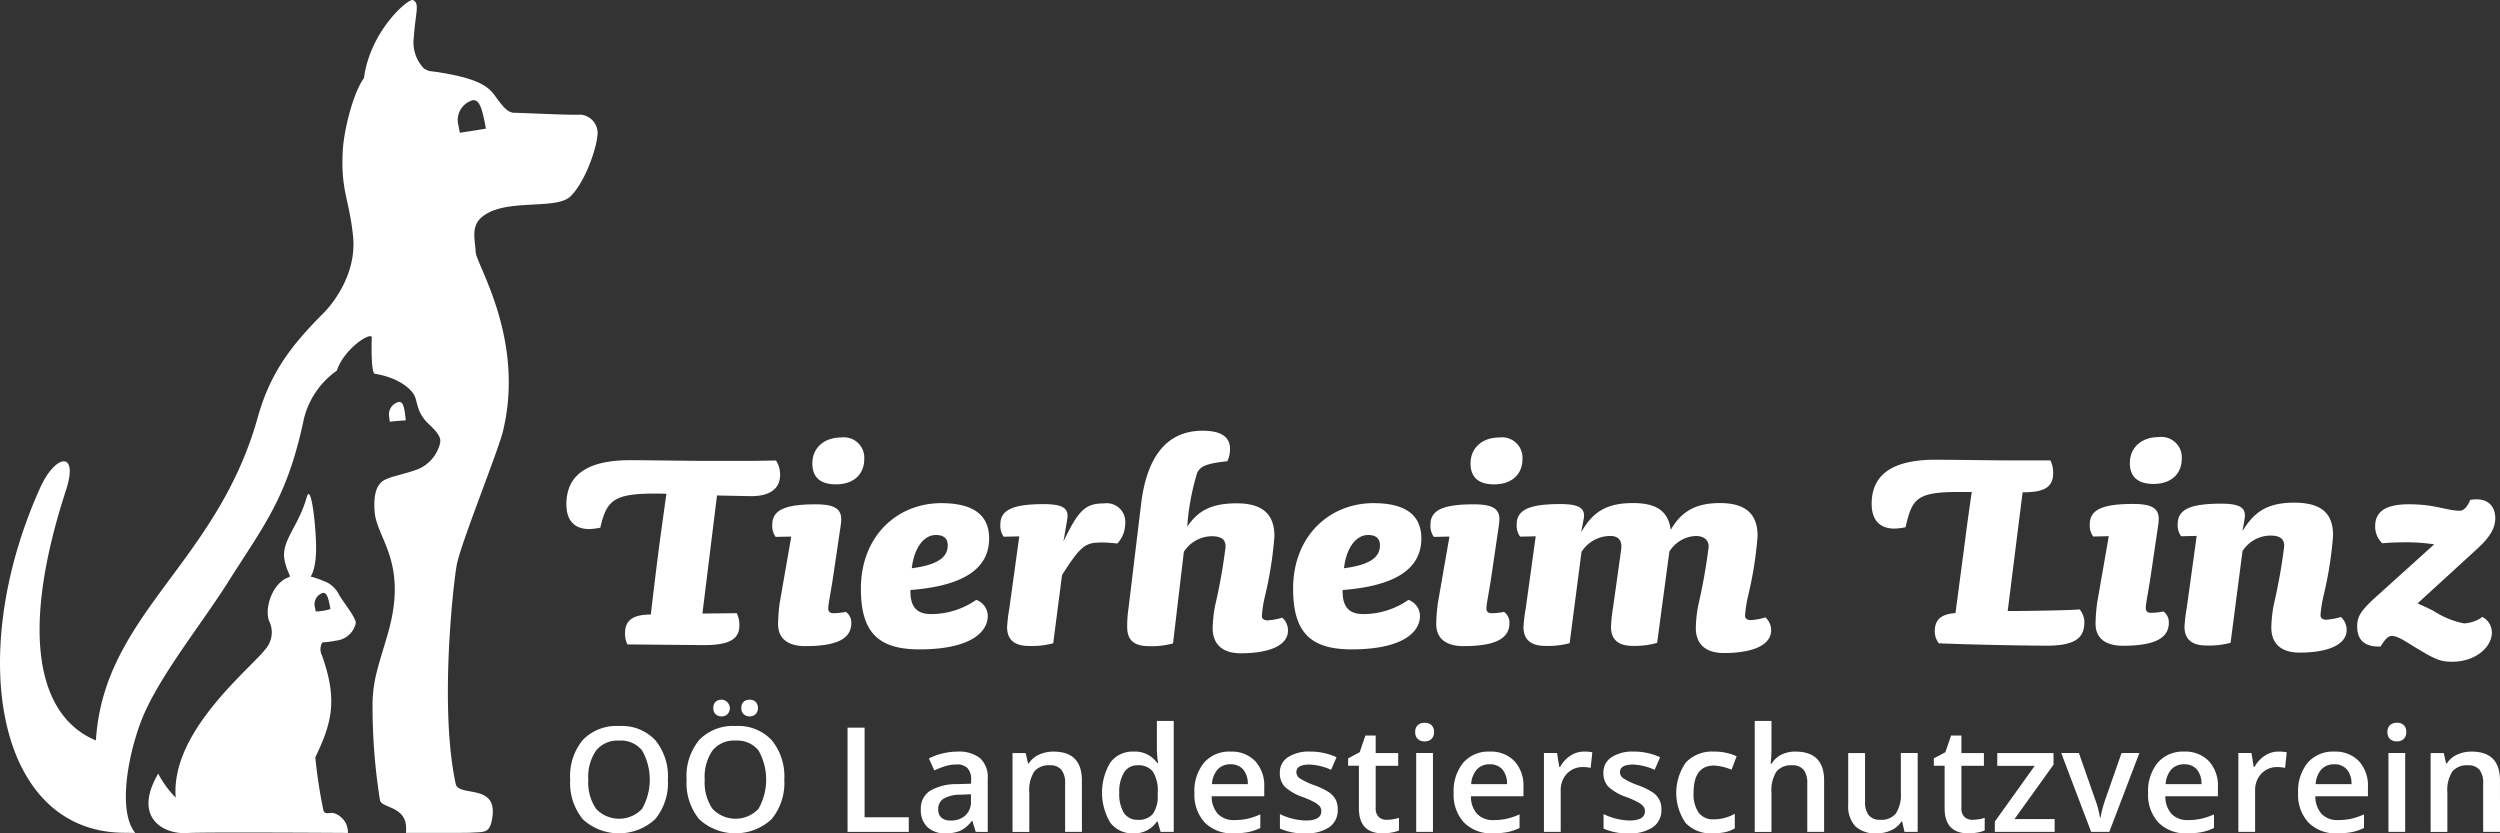 <svg xmlns="http://www.w3.org/2000/svg" width="300" height="100" viewBox="0 0 300 100"><rect x="0" y="0" width="300" height="100" fill="#333333" stroke="none"/><g transform="translate(-358.206 -263.461)"><g transform="translate(358.206 263.461)"><path d="M390.289,296.869c-.135-1.142-.253-2.085-.81-2.018a1.541,1.541,0,0,0-1.156,1.84c.009.064.056.532.056.532,1.182-.126,1.923-.16,1.923-.16,0-.065-.011-.127-.014-.194" transform="translate(-341.612 -246.619)" fill="#fff"/><path d="M389.677,315.893a1.411,1.411,0,0,1,.939-1.75c.507-.1.683.737.884,1.759.008.064.019.118.028.177a6.239,6.239,0,0,1-1.768.289s-.071-.422-.082-.475m2.552,3.971a2.7,2.7,0,0,0,2.338-2.079c.088-.642-1.737-2.84-2.055-3.518a3.3,3.3,0,0,0-1.464-1.419,14.683,14.683,0,0,0-1.9-.673s.718-.839.655-3.807c-.054-2.662-.621-7.469-1.12-5.713-1.029,3.65-3.183,5.3-2.637,7.679.318,1.382.687,1.61.576,1.9-1.97.579-3.042,3.605-2.468,5.249a3.052,3.052,0,0,1-.459,3.441c-.65.9-3.121,3.093-5.411,5.758-3.11,3.621-5.65,7.727-5.327,12.027a12.412,12.412,0,0,1-2.1-2.878c-3.1,5.313.667,7.323,3.512,7.126,1.891-.13,19.26-.012,19.26-.012a2.415,2.415,0,0,0-1.781-2.4c-.41-.048-1.022.233-1.162-.307a58.3,58.3,0,0,1-.971-6.369c1.917-4.008,2.749-6.784.8-12.211a1.647,1.647,0,0,1,.036-1.574,13.394,13.394,0,0,0,1.68-.219" transform="translate(-351.876 -242.993)" fill="#fff"/><path d="M413.383,279.391s-.138-.73-.15-.833a2.466,2.466,0,0,1,1.675-3.063c.9-.172,1.2,1.3,1.554,3.1.019.1.039.2.053.3,0,0-1.539.266-3.132.495m14.444-2.169c-1.215.074-6.988-.224-7.9-.224s-1.593-1.056-2.429-2.184-2.282-1.958-6.383-2.637c-1.759-.289-1.1-.035-2.017-.472a4.528,4.528,0,0,1-1.227-3.809c.186-2.932.737-4.008-.1-4.423-.528-.263-5.135,3.646-5.89,9.362-1.255,1.694-2.42,6.155-2.55,8.837-.231,4.7.782,5.685,1.241,10.124s-2.333,8.012-3.526,9.217c-3.735,3.753-6.371,7.015-7.916,12.548-4.9,17.564-18.471,23.577-19.416,38.754-6.824-2.831-9.289-12.528-3.58-30.061,1.536-4.728-1.275-4.333-3.113-.249-9,19.965-5.271,41.487,10.274,41.39,0,0,.908.017,1.14.017-2.037-2.453-1.005-8.908.7-13.394,1.956-5.138,7.181-11.541,10.46-16.739,4.311-6.824,6.99-10.013,8.963-19.012a9.958,9.958,0,0,1,4.072-6.331c.859-2.667,4.232-4.794,4.191-3.939-.04.964-.087,4.382.4,4.326,2.659.421,4.252,1.715,4.694,2.559s.237,2.072,1.8,3.524,1.421,1.933,1.182,2.639a4.52,4.52,0,0,1-2.265,2.6c-.856.424-3.3.977-3.729,1.18s-2.063.377-1.733,4.121c.289,3.212,4.013,6.008,1.6,14.476-1.05,3.675-1.781,5.382-1.858,8.347a71.738,71.738,0,0,0,.892,11.722c.234.994,3.234.684,3.135,3.5,0,.151-.011.286-.017.412h.11c4.066,0,7.17.012,7.615-.017,1.762-.109,2.35.114,2.645-1.855.61-4.1-4.046-2.39-4.4-4-1.953-8.966-.329-23.7.11-26.212s4.955-13.631,5.552-16.086c2.69-11.032-3.193-20.02-3.268-21.526s-.6-3.086.763-4.214c2.8-2.315,8.887-.755,10.634-2.485s3.041-5.608,3.191-7.118a2.223,2.223,0,0,0-2.052-2.673" transform="translate(-358.206 -263.461)" fill="#fff"/></g><g transform="translate(426.629 347.424)"><path d="M414.037,326.658a6.836,6.836,0,0,1-1.528,4.748,6.417,6.417,0,0,1-8.676.014,6.887,6.887,0,0,1-1.519-4.779,6.781,6.781,0,0,1,1.526-4.758,5.628,5.628,0,0,1,4.361-1.66,5.514,5.514,0,0,1,4.312,1.685A6.836,6.836,0,0,1,414.037,326.658Zm-9.549,0a5.608,5.608,0,0,0,.932,3.5,3.8,3.8,0,0,0,5.515.012,7.1,7.1,0,0,0,.009-7.009,3.252,3.252,0,0,0-2.743-1.188,3.32,3.32,0,0,0-2.777,1.188A5.557,5.557,0,0,0,404.487,326.658Z" transform="translate(-402.314 -317.065)" fill="#fff"/><path d="M423.042,327.78a6.844,6.844,0,0,1-1.526,4.748,6.419,6.419,0,0,1-8.678.014,6.886,6.886,0,0,1-1.519-4.779,6.774,6.774,0,0,1,1.528-4.758,5.623,5.623,0,0,1,4.359-1.66,5.514,5.514,0,0,1,4.313,1.685A6.836,6.836,0,0,1,423.042,327.78Zm-9.549,0a5.618,5.618,0,0,0,.932,3.5,3.8,3.8,0,0,0,5.516.012,7.109,7.109,0,0,0,.008-7.009,3.25,3.25,0,0,0-2.743-1.188,3.322,3.322,0,0,0-2.777,1.188A5.567,5.567,0,0,0,413.492,327.78Zm1.036-8.591a.937.937,0,0,1,.285-.766,1.071,1.071,0,0,1,.7-.236,1.03,1.03,0,0,1,.718,1.73.973.973,0,0,1-.718.273,1.032,1.032,0,0,1-.7-.248A.942.942,0,0,1,414.529,319.189Zm3.363,0a.938.938,0,0,1,.285-.766,1.068,1.068,0,0,1,.7-.236,1,1,0,0,1,.727.265.975.975,0,0,1,.273.737.96.96,0,0,1-.282.731,1,1,0,0,1-.718.27,1.029,1.029,0,0,1-.7-.248A.942.942,0,0,1,417.892,319.189Z" transform="translate(-397.35 -318.187)" fill="#fff"/><path d="M423.77,332.859V320.35h2.045v10.756h5.3v1.753Z" transform="translate(-390.486 -316.995)" fill="#fff"/><path d="M436.026,331.838l-.4-1.317h-.068a3.872,3.872,0,0,1-1.378,1.176,4.341,4.341,0,0,1-1.781.313,3.013,3.013,0,0,1-2.178-.754,2.817,2.817,0,0,1-.782-2.13,2.5,2.5,0,0,1,1.086-2.207,6.26,6.26,0,0,1,3.312-.813l1.635-.053v-.5a1.912,1.912,0,0,0-.423-1.356,1.73,1.73,0,0,0-1.314-.45,4.535,4.535,0,0,0-1.395.214,10.564,10.564,0,0,0-1.284.5l-.65-1.436a6.974,6.974,0,0,1,1.686-.613,7.757,7.757,0,0,1,1.728-.209,4.088,4.088,0,0,1,2.726.788,3.082,3.082,0,0,1,.92,2.473v6.374Zm-2.994-1.368a2.491,2.491,0,0,0,1.758-.613,2.217,2.217,0,0,0,.664-1.716v-.821l-1.216.051a4.161,4.161,0,0,0-2.066.475,1.442,1.442,0,0,0-.645,1.3,1.267,1.267,0,0,0,.375.979A1.621,1.621,0,0,0,433.032,330.47Z" transform="translate(-387.362 -315.973)" fill="#fff"/><path d="M444.86,331.838h-2.02v-5.819a2.548,2.548,0,0,0-.441-1.633,1.7,1.7,0,0,0-1.4-.54,2.225,2.225,0,0,0-1.866.754,4.164,4.164,0,0,0-.589,2.524v4.714h-2.012v-9.464h1.575l.282,1.241h.1a2.807,2.807,0,0,1,1.215-1.044,4.071,4.071,0,0,1,1.745-.368q3.407,0,3.406,3.466Z" transform="translate(-383.451 -315.973)" fill="#fff"/><path d="M447.21,333.318a3.3,3.3,0,0,1-2.764-1.284,7.037,7.037,0,0,1,.014-7.226,3.327,3.327,0,0,1,2.784-1.3,3.265,3.265,0,0,1,2.842,1.378h.1a11.914,11.914,0,0,1-.146-1.609v-3.448h2.02v13.314h-1.575l-.351-1.24h-.095A3.216,3.216,0,0,1,447.21,333.318Zm.54-1.626a2.189,2.189,0,0,0,1.806-.7,3.686,3.686,0,0,0,.582-2.263v-.282a4.238,4.238,0,0,0-.582-2.541,2.158,2.158,0,0,0-1.823-.754,1.849,1.849,0,0,0-1.635.861,4.409,4.409,0,0,0-.572,2.451,4.3,4.3,0,0,0,.555,2.4A1.879,1.879,0,0,0,447.749,331.692Z" transform="translate(-379.636 -317.281)" fill="#fff"/><path d="M455.3,332.01a4.581,4.581,0,0,1-3.453-1.288,4.893,4.893,0,0,1-1.246-3.548,5.367,5.367,0,0,1,1.156-3.645,3.992,3.992,0,0,1,3.175-1.326,3.9,3.9,0,0,1,2.96,1.139,4.349,4.349,0,0,1,1.087,3.132v1.086h-6.307a3.123,3.123,0,0,0,.745,2.119,2.6,2.6,0,0,0,1.978.74,7.3,7.3,0,0,0,1.561-.158,8.062,8.062,0,0,0,1.553-.527v1.635a6.189,6.189,0,0,1-1.488.5A9.212,9.212,0,0,1,455.3,332.01Zm-.368-8.284a2.026,2.026,0,0,0-1.537.608,2.9,2.9,0,0,0-.689,1.772h4.3a2.621,2.621,0,0,0-.566-1.776A1.929,1.929,0,0,0,454.936,323.726Z" transform="translate(-375.693 -315.973)" fill="#fff"/><path d="M464.162,329.143a2.478,2.478,0,0,1-1.01,2.127,4.835,4.835,0,0,1-2.892.74,6.812,6.812,0,0,1-3.037-.574V329.7a7.455,7.455,0,0,0,3.106.771q1.857,0,1.857-1.122a.89.89,0,0,0-.2-.6,2.447,2.447,0,0,0-.676-.5,11.827,11.827,0,0,0-1.309-.582,6.046,6.046,0,0,1-2.212-1.266,2.35,2.35,0,0,1-.577-1.644,2.157,2.157,0,0,1,.979-1.886,4.647,4.647,0,0,1,2.667-.672,7.536,7.536,0,0,1,3.157.676l-.65,1.514a7.026,7.026,0,0,0-2.577-.633q-1.592,0-1.592.907a.913.913,0,0,0,.416.752,8.979,8.979,0,0,0,1.81.847,8.366,8.366,0,0,1,1.7.83,2.488,2.488,0,0,1,.788.869A2.526,2.526,0,0,1,464.162,329.143Z" transform="translate(-372.055 -315.973)" fill="#fff"/><path d="M467.122,331.072a4.906,4.906,0,0,0,1.472-.231v1.514a3.974,3.974,0,0,1-.859.244,5.843,5.843,0,0,1-1.092.1q-2.857,0-2.857-3.012v-5.1h-1.292V323.7l1.387-.737.684-2H465.8v2.105H468.5v1.523H465.8v5.066a1.421,1.421,0,0,0,.363,1.073A1.324,1.324,0,0,0,467.122,331.072Z" transform="translate(-369.14 -316.661)" fill="#fff"/><path d="M467.681,321.095a1.111,1.111,0,0,1,.295-.83,1.151,1.151,0,0,1,.844-.29,1.125,1.125,0,0,1,.825.29,1.111,1.111,0,0,1,.295.83,1.088,1.088,0,0,1-.295.808,1.115,1.115,0,0,1-.825.3,1.141,1.141,0,0,1-.844-.3A1.087,1.087,0,0,1,467.681,321.095Zm2.131,11.971H467.8V323.6h2.012Z" transform="translate(-366.28 -317.201)" fill="#fff"/><path d="M475.354,332.01a4.58,4.58,0,0,1-3.452-1.288,4.893,4.893,0,0,1-1.246-3.548,5.359,5.359,0,0,1,1.156-3.645,3.987,3.987,0,0,1,3.174-1.326,3.9,3.9,0,0,1,2.961,1.139,4.348,4.348,0,0,1,1.086,3.132v1.086h-6.306a3.109,3.109,0,0,0,.745,2.119,2.591,2.591,0,0,0,1.976.74,7.313,7.313,0,0,0,1.562-.158,8.1,8.1,0,0,0,1.553-.527v1.635a6.179,6.179,0,0,1-1.489.5A9.189,9.189,0,0,1,475.354,332.01Zm-.368-8.284a2.02,2.02,0,0,0-1.536.608,2.9,2.9,0,0,0-.689,1.772h4.3a2.62,2.62,0,0,0-.565-1.776A1.933,1.933,0,0,0,474.987,323.726Z" transform="translate(-364.64 -315.973)" fill="#fff"/><path d="M482.444,322.2a4.813,4.813,0,0,1,1,.085l-.2,1.874a3.8,3.8,0,0,0-.889-.1,2.574,2.574,0,0,0-1.956.788,2.847,2.847,0,0,0-.748,2.045v4.945h-2.012v-9.464h1.575l.265,1.669h.1a3.746,3.746,0,0,1,1.227-1.343A2.925,2.925,0,0,1,482.444,322.2Z" transform="translate(-360.789 -315.973)" fill="#fff"/><path d="M489.2,329.143a2.478,2.478,0,0,1-1.01,2.127,4.835,4.835,0,0,1-2.892.74,6.823,6.823,0,0,1-3.039-.574V329.7a7.461,7.461,0,0,0,3.107.771q1.857,0,1.857-1.122a.883.883,0,0,0-.206-.6,2.4,2.4,0,0,0-.676-.5,11.785,11.785,0,0,0-1.308-.582,6.044,6.044,0,0,1-2.212-1.266,2.344,2.344,0,0,1-.579-1.644,2.159,2.159,0,0,1,.98-1.886,4.646,4.646,0,0,1,2.665-.672,7.543,7.543,0,0,1,3.158.676l-.651,1.514a7.02,7.02,0,0,0-2.575-.633q-1.591,0-1.592.907a.91.91,0,0,0,.416.752,9,9,0,0,0,1.809.847,8.345,8.345,0,0,1,1.7.83,2.31,2.31,0,0,1,1.044,2.046Z" transform="translate(-358.255 -315.973)" fill="#fff"/><path d="M492.256,332.01a4.146,4.146,0,0,1-3.264-1.253,6.354,6.354,0,0,1,.051-7.269,4.33,4.33,0,0,1,3.376-1.284,6.328,6.328,0,0,1,2.7.557l-.608,1.616a6.1,6.1,0,0,0-2.1-.5q-2.455,0-2.456,3.261a3.9,3.9,0,0,0,.611,2.392,2.12,2.12,0,0,0,1.793.8,5.139,5.139,0,0,0,2.541-.669v1.754a3.928,3.928,0,0,1-1.151.453A6.874,6.874,0,0,1,492.256,332.01Z" transform="translate(-355.148 -315.973)" fill="#fff"/><path d="M502.272,333.145h-2.02v-5.819a2.548,2.548,0,0,0-.44-1.633,1.7,1.7,0,0,0-1.4-.54,2.225,2.225,0,0,0-1.862.757,4.183,4.183,0,0,0-.594,2.538v4.7h-2.01V319.831h2.01v3.38a15.835,15.835,0,0,1-.1,1.737h.129a2.793,2.793,0,0,1,1.142-1.061,3.674,3.674,0,0,1,1.706-.377q3.441,0,3.441,3.465Z" transform="translate(-351.802 -317.281)" fill="#fff"/><path d="M507.935,331.777l-.282-1.239h-.1a2.85,2.85,0,0,1-1.193,1.035,3.99,3.99,0,0,1-1.767.377,3.468,3.468,0,0,1-2.567-.856,3.548,3.548,0,0,1-.847-2.592v-6.188H503.2v5.837a2.529,2.529,0,0,0,.445,1.629,1.7,1.7,0,0,0,1.395.544,2.221,2.221,0,0,0,1.861-.759,4.176,4.176,0,0,0,.594-2.536v-4.716h2.02v9.464Z" transform="translate(-347.817 -315.913)" fill="#fff"/><path d="M512.432,331.072a4.912,4.912,0,0,0,1.472-.231v1.514a4.015,4.015,0,0,1-.861.244,5.813,5.813,0,0,1-1.091.1q-2.857,0-2.859-3.012v-5.1H507.8V323.7l1.385-.737.684-2h1.241v2.105h2.7v1.523h-2.7v5.066a1.415,1.415,0,0,0,.365,1.073A1.324,1.324,0,0,0,512.432,331.072Z" transform="translate(-344.163 -316.661)" fill="#fff"/><path d="M519.7,331.777h-7.179v-1.239l4.784-6.684h-4.492v-1.54h6.751v1.4l-4.68,6.52H519.7Z" transform="translate(-341.565 -315.913)" fill="#fff"/><path d="M521.248,331.777l-3.593-9.464h2.122l1.925,5.5a10.926,10.926,0,0,1,.6,2.243h.068a15.115,15.115,0,0,1,.6-2.243l1.925-5.5h2.139l-3.61,9.464Z" transform="translate(-338.732 -315.913)" fill="#fff"/><path d="M529.075,332.01a4.581,4.581,0,0,1-3.453-1.288,4.892,4.892,0,0,1-1.246-3.548,5.359,5.359,0,0,1,1.156-3.645,3.987,3.987,0,0,1,3.174-1.326,3.9,3.9,0,0,1,2.961,1.139,4.348,4.348,0,0,1,1.087,3.132v1.086h-6.307a3.109,3.109,0,0,0,.745,2.119,2.594,2.594,0,0,0,1.976.74,7.3,7.3,0,0,0,1.562-.158,8.1,8.1,0,0,0,1.553-.527v1.635a6.181,6.181,0,0,1-1.489.5A9.181,9.181,0,0,1,529.075,332.01Zm-.369-8.284a2.02,2.02,0,0,0-1.536.608,2.9,2.9,0,0,0-.689,1.772h4.3a2.612,2.612,0,0,0-.565-1.776A1.933,1.933,0,0,0,528.706,323.726Z" transform="translate(-335.027 -315.973)" fill="#fff"/><path d="M536.162,322.2a4.84,4.84,0,0,1,1,.085l-.2,1.874a3.812,3.812,0,0,0-.891-.1,2.568,2.568,0,0,0-1.955.788,2.841,2.841,0,0,0-.749,2.045v4.945h-2.01v-9.464h1.575l.265,1.669h.1a3.746,3.746,0,0,1,1.227-1.343A2.925,2.925,0,0,1,536.162,322.2Z" transform="translate(-331.176 -315.973)" fill="#fff"/><path d="M540.68,332.01a4.581,4.581,0,0,1-3.453-1.288,4.893,4.893,0,0,1-1.246-3.548,5.367,5.367,0,0,1,1.156-3.645,3.993,3.993,0,0,1,3.175-1.326,3.9,3.9,0,0,1,2.96,1.139,4.349,4.349,0,0,1,1.087,3.132v1.086h-6.307a3.124,3.124,0,0,0,.745,2.119,2.6,2.6,0,0,0,1.976.74,7.3,7.3,0,0,0,1.562-.158,8.066,8.066,0,0,0,1.553-.527v1.635a6.191,6.191,0,0,1-1.488.5A9.215,9.215,0,0,1,540.68,332.01Zm-.368-8.284a2.026,2.026,0,0,0-1.537.608,2.9,2.9,0,0,0-.689,1.772h4.3a2.62,2.62,0,0,0-.566-1.776A1.931,1.931,0,0,0,540.312,323.726Z" transform="translate(-328.63 -315.973)" fill="#fff"/><path d="M542.891,321.095a1.112,1.112,0,0,1,.295-.83,1.15,1.15,0,0,1,.842-.29,1.02,1.02,0,0,1,1.122,1.12,1.088,1.088,0,0,1-.3.808,1.112,1.112,0,0,1-.825.3,1.14,1.14,0,0,1-.842-.3A1.088,1.088,0,0,1,542.891,321.095Zm2.13,11.971h-2.01V323.6h2.01Z" transform="translate(-324.821 -317.201)" fill="#fff"/><path d="M554.557,331.838h-2.02v-5.819a2.547,2.547,0,0,0-.44-1.633,1.7,1.7,0,0,0-1.4-.54,2.22,2.22,0,0,0-1.865.754,4.152,4.152,0,0,0-.591,2.524v4.714h-2.01v-9.464h1.575l.282,1.241h.1a2.806,2.806,0,0,1,1.215-1.044,4.076,4.076,0,0,1,1.745-.368q3.407,0,3.407,3.466Z" transform="translate(-322.98 -315.973)" fill="#fff"/></g><path d="M414.028,303.516c-6.188-.161-7.123.529-7.939,4.072a8.073,8.073,0,0,1-1.342.163c-1.629,0-2.727-.9-2.727-2.974,0-3.174,2.034-5.291,7.652-5.291,1.547,0,7.492.082,8.754.082h5.9l2.851-.042a3.12,3.12,0,0,1,.489,1.711c0,1.669-1.222,2.564-3.462,2.564-.244,0-4.111-.082-4.111-.082l-1.75,14.169,4.112-.042a3.135,3.135,0,0,1,.324,1.466c0,1.587-1.1,2.4-4.437,2.363l-9-.082a2.908,2.908,0,0,1-.284-1.385c0-1.708,1.263-2.2,3.093-2.2,0,0,.49-4.233.937-7.694.408-3.093.935-6.8.935-6.8" transform="translate(24.153 19.198)" fill="#fff"/><path d="M425.605,303.347c-1.506,0-2.851-.531-2.851-2.524,0-1.751,1.3-3.1,3.461-3.1a2.444,2.444,0,0,1,2.766,2.606c0,1.792-1.26,3.014-3.375,3.014m-3.666,19.419c-2.2,0-3.3-.976-3.3-2.646a20.436,20.436,0,0,1,.2-2.563l1.384-7.941-1.872.04a2.277,2.277,0,0,1-.408-1.464c0-1.792,1.587-2.445,5.211-2.445,2.687,0,3.258.776,3.014,2.445l-.937,6.351c-.285,1.872-.569,3.175-.569,3.7,0,.284.121.569.61.569a7.111,7.111,0,0,0,1.506-.161,1.6,1.6,0,0,1,.65,1.343c0,1.913-1.789,2.767-5.495,2.767" transform="translate(32.934 18.237)" fill="#fff"/><path d="M433.8,306.646c-1.426,0-2.6,1.506-2.89,3.99,3.461-.448,4.314-1.506,4.314-2.769,0-.732-.406-1.221-1.424-1.221m-3.053,6.6c-.04,1.955.69,2.89,2.484,2.89a9.453,9.453,0,0,0,5.414-1.709,2.085,2.085,0,0,1,1.384,1.914c0,2.077-2.28,4.029-8.183,4.029-4.886,0-7.043-1.951-7.043-7.286,0-6.31,4.356-10.26,9.649-10.26,3.949,0,5.74,1.508,5.74,4.235,0,3.664-3.135,5.7-9.444,6.188" transform="translate(36.71 21.015)" fill="#fff"/><path d="M449.631,307.649c-.855-.081-1.3-.121-1.792-.121-1.995,0-2.524.245-4.845,3.908l-1.058,8.183a9.746,9.746,0,0,1-2.892.326c-1.75,0-2.645-.732-2.645-2.279a21.434,21.434,0,0,1,.284-2.321l1.18-8.551-1.872.04a2.294,2.294,0,0,1-.4-1.464c0-1.792,1.585-2.445,5.209-2.445,2.362,0,3.054.531,2.808,1.874l-.445,2.6c1.831-3.785,2.645-4.559,4.845-4.559a2.23,2.23,0,0,1,2.564,2.443,3.488,3.488,0,0,1-.937,2.361" transform="translate(42.657 21.032)" fill="#fff"/><path d="M457.412,300.867c-2.687.284-3.256.652-3.624,1.426a29.034,29.034,0,0,0-1.181,6.433c1.222-1.835,2.771-2.809,5.944-2.809,3.135,0,4.519,1.342,4.519,3.948a45.362,45.362,0,0,1-1.139,7.206,14.716,14.716,0,0,0-.368,2.362c0,.284.2.529.692.529a7.6,7.6,0,0,0,1.751-.327,2.042,2.042,0,0,1,.692,1.548c0,1.751-2.158,2.727-5.657,2.727-2.282,0-3.38-1.14-3.38-3.013a16.166,16.166,0,0,1,.286-2.687,67.27,67.27,0,0,0,1.263-7.083c0-.653-.245-1.263-1.669-1.263a4.049,4.049,0,0,0-3.34,1.874l-1.3,10.991a9.754,9.754,0,0,1-2.892.326c-1.79,0-2.606-.732-2.606-2.279a14.751,14.751,0,0,1,.163-2.321L447.071,306c.653-5.456,2.932-8.794,7.37-8.794,2.524,0,3.3.937,3.3,2.2a3.361,3.361,0,0,1-.327,1.464" transform="translate(48.067 17.944)" fill="#fff"/><path d="M467.234,306.646c-1.427,0-2.606,1.506-2.892,3.99,3.461-.448,4.316-1.506,4.316-2.769,0-.732-.406-1.221-1.424-1.221m-3.054,6.6c-.04,1.955.692,2.89,2.485,2.89a9.449,9.449,0,0,0,5.412-1.709,2.082,2.082,0,0,1,1.385,1.914c0,2.077-2.28,4.029-8.184,4.029-4.883,0-7.041-1.951-7.041-7.286,0-6.31,4.354-10.26,9.647-10.26,3.95,0,5.741,1.508,5.741,4.235,0,3.664-3.137,5.7-9.446,6.188" transform="translate(55.142 21.015)" fill="#fff"/><path d="M476.519,303.347c-1.506,0-2.85-.531-2.85-2.524,0-1.751,1.3-3.1,3.461-3.1a2.447,2.447,0,0,1,2.769,2.606c0,1.792-1.263,3.014-3.38,3.014m-3.664,19.419c-2.2,0-3.3-.976-3.3-2.646a20.43,20.43,0,0,1,.2-2.563l1.384-7.941-1.872.04a2.277,2.277,0,0,1-.408-1.464c0-1.792,1.589-2.445,5.212-2.445,2.687,0,3.258.776,3.011,2.445l-.934,6.351c-.285,1.872-.572,3.175-.572,3.7,0,.284.123.569.611.569a7.087,7.087,0,0,0,1.5-.161,1.6,1.6,0,0,1,.653,1.343c0,1.913-1.792,2.767-5.5,2.767" transform="translate(61.001 18.237)" fill="#fff"/><path d="M506.066,318.086c0,1.751-2.158,2.727-5.659,2.727-2.279,0-3.379-1.14-3.379-3.013a16.326,16.326,0,0,1,.284-2.687,67.1,67.1,0,0,0,1.261-7.083c0-.734-.527-1.263-1.545-1.263a3.923,3.923,0,0,0-3.175,1.872l-1.466,10.952a9.749,9.749,0,0,1-2.89.366c-1.75,0-2.646-.732-2.646-2.279a18.428,18.428,0,0,1,.244-2.321l.977-6.964c.123-.934-.2-1.627-1.3-1.627a4.083,4.083,0,0,0-3.462,1.913l-1.424,10.952a9.748,9.748,0,0,1-2.892.326c-1.751,0-2.646-.732-2.646-2.279a21.148,21.148,0,0,1,.285-2.321l1.182-8.551-1.874.04a2.286,2.286,0,0,1-.408-1.464c0-1.792,1.59-2.445,5.211-2.445,2.363,0,3.095.531,2.811,1.874l-.285,1.506c1.385-2.4,2.972-3.5,6.23-3.5,2.972,0,4.232,1.1,4.519,3.216,1.3-2.28,3.095-3.216,5.9-3.216,3.137,0,4.52,1.343,4.52,3.948a45.236,45.236,0,0,1-1.14,7.206,14.741,14.741,0,0,0-.365,2.363c0,.284.2.529.69.529a7.658,7.658,0,0,0,1.75-.327,2.038,2.038,0,0,1,.693,1.548" transform="translate(64.676 21.012)" fill="#fff"/><path d="M527.946,317.406a2.45,2.45,0,0,1,.573,1.506c0,1.834-.977,2.851-4.519,2.851-2.566,0-9.283-.124-12.947-.287a2.309,2.309,0,0,1-.489-1.424c0-1.466.813-2.077,2.485-2.2.2-1.466.69-5.253,1.018-7.654.406-3.256.773-5.74.935-6.88h-1.548c-5.088,0-5.616.814-6.393,4.233a7.9,7.9,0,0,1-1.342.163c-1.629,0-2.727-.9-2.727-2.972,0-3.175,2.034-5.293,7.652-5.293,1.547,0,7.492.082,8.754.082h5.046a3.426,3.426,0,0,1,.327,1.506c0,1.872-1.3,2.321-3.666,2.321l-1.789,14.248c2.319,0,7.61-.081,8.628-.2" transform="translate(79.814 19.179)" fill="#fff"/><path d="M527.52,303.313c-1.5,0-2.848-.529-2.848-2.524,0-1.75,1.3-3.095,3.461-3.095A2.446,2.446,0,0,1,530.9,300.3c0,1.79-1.26,3.013-3.38,3.013m-3.663,19.42c-2.2,0-3.3-.977-3.3-2.646a20.71,20.71,0,0,1,.2-2.564l1.385-7.941-1.871.042a2.279,2.279,0,0,1-.408-1.464c0-1.793,1.589-2.445,5.211-2.445,2.687,0,3.256.774,3.014,2.445l-.937,6.349c-.287,1.872-.569,3.174-.569,3.7,0,.285.121.569.61.569a7.111,7.111,0,0,0,1.506-.161,1.6,1.6,0,0,1,.652,1.343c0,1.913-1.79,2.769-5.5,2.769" transform="translate(89.116 18.22)" fill="#fff"/><path d="M546.94,318.052c0,1.75-2.156,2.729-5.659,2.729-2.279,0-3.379-1.142-3.379-3.014a16.313,16.313,0,0,1,.284-2.687A67.4,67.4,0,0,0,539.449,308c0-.655-.245-1.264-1.669-1.264a4,4,0,0,0-3.338,1.872L533.014,319.6a9.662,9.662,0,0,1-2.888.327c-1.75,0-2.645-.734-2.645-2.28a21.015,21.015,0,0,1,.284-2.321l1.18-8.55-1.872.042a2.28,2.28,0,0,1-.408-1.464c0-1.793,1.587-2.445,5.211-2.445,2.361,0,3.054.529,2.809,1.874l-.244,1.424c1.385-2.321,3.013-3.419,6.188-3.419,3.461,0,4.682,1.424,4.682,3.948a45.362,45.362,0,0,1-1.139,7.207,14.525,14.525,0,0,0-.368,2.361c0,.286.2.529.69.529a7.675,7.675,0,0,0,1.753-.326,2.039,2.039,0,0,1,.692,1.547" transform="translate(92.863 20.993)" fill="#fff"/><path d="M540.55,317.826c0-1.222.366-1.913,2.524-3.828l6.719-6.064a23.69,23.69,0,0,0-3.341-.244c-.772,0-2.2.039-2.888.121a2.776,2.776,0,0,1-.856-2.035c0-1.751,1.221-2.646,4.032-2.646,3.256,0,4.517.773,6.148.773.448,0,.935-.529,1.221-1.3,2.156-.366,3.013.814,3.013,2.2,0,1.179-.653,2.28-2.116,3.624l-7.206,6.594c.608.285,1.219.529,2.035.977a10.245,10.245,0,0,0,3.54,1.426,4.13,4.13,0,0,0,2.2-.774,2.114,2.114,0,0,1,1.139,1.832c0,1.914-2.116,3.542-4.722,3.542-1.385,0-1.955-.163-4.843-1.953-1.426-.9-1.955-1.142-2.443-1.142-.448,0-.814.408-1.345,1.264-1.589.079-2.808-.531-2.808-2.363" transform="translate(100.517 20.845)" fill="#fff"/></g></svg>